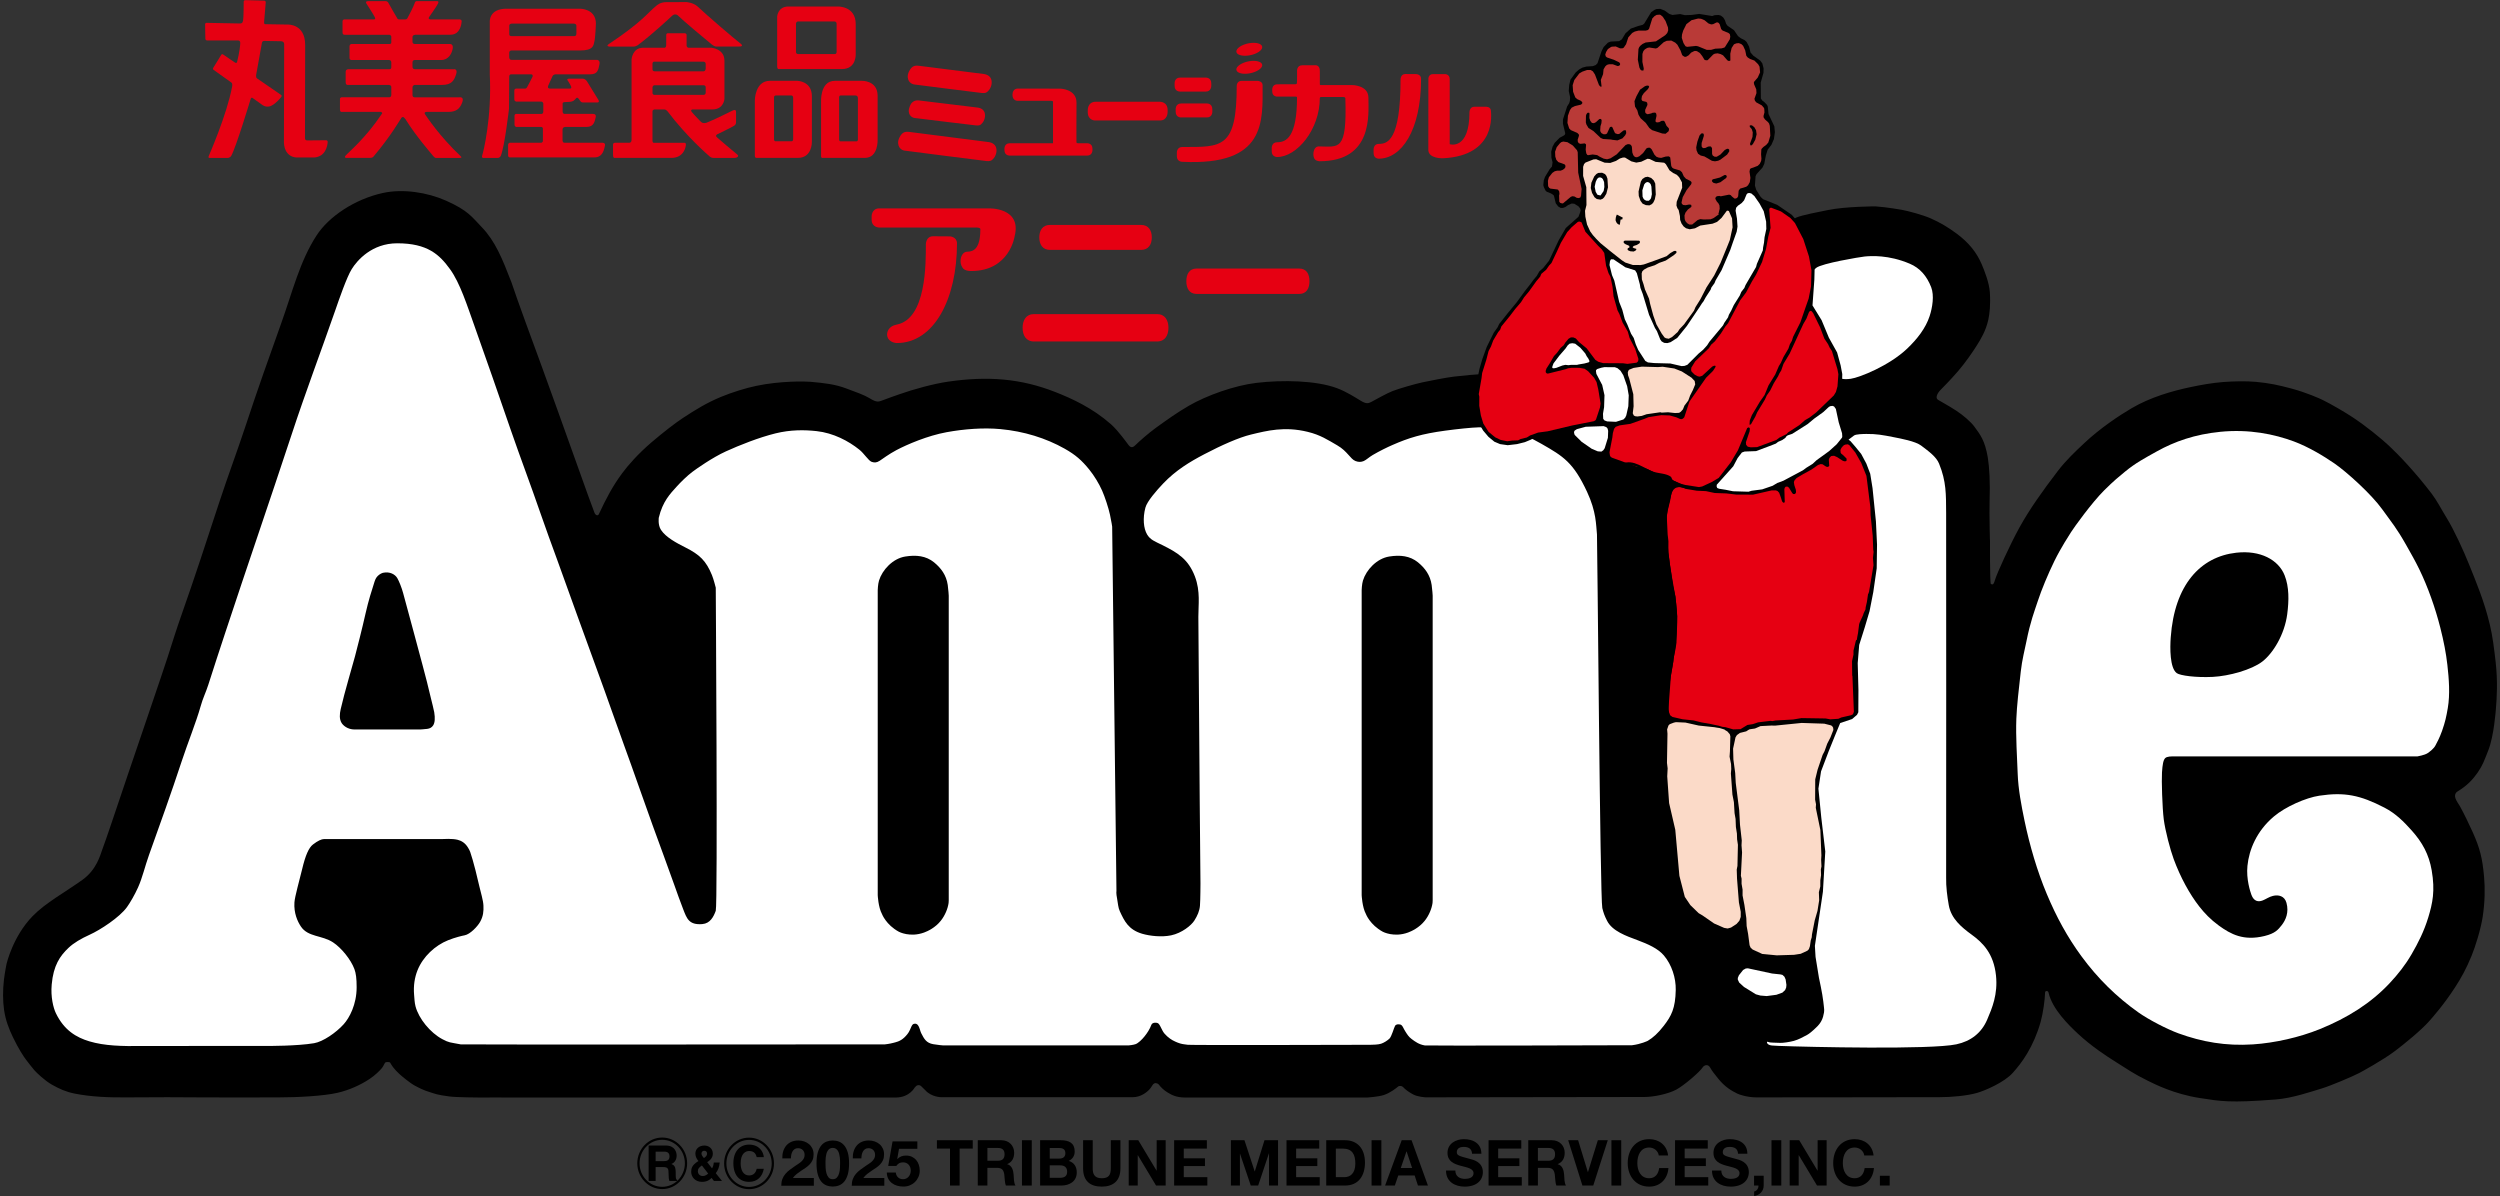 <?xml version="1.0" encoding="UTF-8"?>
<svg id="_レイヤー_1" data-name="レイヤー_1" xmlns="http://www.w3.org/2000/svg" xmlns:xlink="http://www.w3.org/1999/xlink" version="1.1" viewBox="0 0 372 178">
  <rect x="0" y="0" width="372" height="178" fill="#333333" stroke="none"/>
  <!-- Generator: Adobe Illustrator 29.2.1, SVG Export Plug-In . SVG Version: 2.1.0 Build 116)  -->
  <defs>
    <style>
      .st0 {
        fill: #fff;
      }

      .st1 {
        fill: #fbdac8;
      }

      .st2 {
        fill: #b93a37;
      }

      .st3 {
        fill: #e60012;
      }

      .st4 {
        fill: #e60012;
      }
    </style>
  </defs>
  <path class="st3" d="M48.422,20.87l-2.661.024c-.258.004-.41-.076-.38-.471l.028-13.752c-.006-3.179-2.649-3.014-2.588-3.016l-3.388-.055c-.186-.041-.133-.347-.133-.347l.239-2.852c.028-.288-.195-.302-.195-.302,0,0-2.411-.063-2.783-.075-.373-.014-.3.317-.3.317,0,0-.006,2.315-.089,2.714-.081.399-.211.433-.474.441l-4.947-.095c-.244-.005-.232.236-.232.236,0,0,.021,1.793.038,2.111.017.315.314.272.314.272l4.542-.003c.385.003.336.424.336.424-.037,1.067-.472,2.787-.472,2.787-.069.239-.299.086-.299.086,0,0-1.523-1.013-1.746-1.185-.223-.171-.314.036-.314.036,0,0-1.028,1.672-1.176,1.913-.15.24.075.343.075.343l2.607,1.86c.232.163.107.643.107.643-.769,4.142-3.461,10.272-3.461,10.272-.153.345.133.301.133.301h2.67c.354,0,.525-.293.525-.293.713-1.234,2.909-8.507,2.909-8.507.099-.276.295-.102.295-.102l1.483,1.056c.736.472,1.374.033,1.374.033.639-.308,1.365-1.218,1.365-1.218.191-.222.008-.334.008-.334l-3.602-2.477c-.186-.149-.11-.538-.11-.538l.813-4.527c.033-.184.05-.326.118-.395.121-.131.347-.102.347-.102l2.395.044c.509-.005.492.438.492.438l-.036,14.182c-.133,2.756,1.919,2.679,1.919,2.679h2.517c.364-.009.632-.114.632-.114,1.403-.445,1.439-2.194,1.439-2.194.013-.314-.332-.256-.332-.256"/>
  <path class="st3" d="M35.697,3.496h-.051.051Z"/>
  <path class="st3" d="M54.527.534s-.245-.347.219-.361c.464-.011,2.587,0,2.587,0,0,0,.324-.04.452.242.129.28,1.327,2.309,1.327,2.309,0,0,.047.159.243.159h.981s.164.01.27-.148c.116-.174,1.01-1.911,1.108-2.301.075-.302.326-.268.36-.268h2.924s.364-.039.193.334c-.2.436-1.352,2.05-1.352,2.05,0,0-.219.333.245.333h4.276s.36,0,.335.319c-.026.321-.192,1.964-1.662,1.964-1.47,0-5.152.006-5.152.006,0,0-.504-.026-.504.357v.708s-.017.311.388.311h5.087s.618-.1.516.634c-.103.735-.625,1.744-1.694,1.744-1.072,0-3.901.003-3.901.003,0,0-.395-.033-.395.353v.635s-.049.384.389.384c.443,0,5.769.002,5.769.002,0,0,.624-.103.322.785-.311.917-.657,1.548-2.086,1.548h-4.073s-.322.039-.322.401v1.072s-.033.373.322.373h6.636s.773-.146.452.733c-.323.88-.812,1.436-2.076,1.436h-3.232s-.515-.013-.18.441c.334.452,2.009,3.069,5.254,6.164,0,0,.33.261-.193.24h-3.517s-.149.018-.387-.282c-.274-.344-2.614-3.017-4.134-5.497l-.233-.253s-.141-.121-.296,0c-.154.12-.09.16-.181.253-.089.093-1.431,2.497-4.059,5.604,0,0-.12.174-.529.174h-3.503s-.413,0-.037-.413c.371-.412,2.925-2.537,5.282-6.071,0,0,.283-.214-.09-.36h-5.9s-.193,0-.193-.387v-1.535s-.014-.267.322-.254c.335.014,6.987,0,6.987,0,0,0,.333.047.333-.399v-1.148s-.011-.293-.437-.293h-6.045s-.309.049-.309-.4v-1.521s-.04-.414.424-.414h6.07s.296.044.296-.307v-.701s.014-.359-.346-.359h-5.532s-.34.04-.34-.352v-1.708s.014-.324.311-.324h5.645s.263.052.263-.272v-.845s-.077-.258-.311-.258h-6.598s-.347.043-.347-.319v-1.676s-.04-.295.36-.295h4.341s.271.028.09-.347c-.181-.373-1.236-2-1.236-2"/>
  <path class="st3" d="M89.55,21.238h-5.582c-.291,0-.264-.448-.264-.448v-1.505c0-.449.511-.4.511-.4h3.078c1.114,0,1.206-.881,1.344-1.426.141-.545-.418-.512-.418-.512h-4.205c-.328,0-.295-.399-.295-.399v-1.041c0-.191-.093-.338.774-.338.897,0,1.021-.336,1.237-.559.217-.225.402.123.573.367.195.282.298.253.479.273h2.072c.434,0,.186-.384.186-.384,0,0-1.423-2.323-1.686-2.741-.264-.415-.603-.415-.603-.415h-2.089c-.386.015-.215.241-.215.241,0,0,.323.447.51.863.185.416-.186.369-.186.369h-2.908c-.525,0-.277-.465-.277-.465,0,0,.444-.979.618-1.362.156-.342.589-.299.589-.299h5.041c1.1,0,1.193-.654,1.366-1.489.144-.703-.439-.662-.439-.662h-12.649c-.363,0-.339-.416-.339-.416v-.626c0-.367.326-.353.326-.353h10.25c1.996,0,1.955-.815,2.079-1.259.169-.608.242-2.73.242-2.73,0-2.242-2.351-2.226-2.351-2.226h-10.95c-2.625,0-2.49,1.926-2.49,1.926v7.819c.324,6.483-.968,11.613-1.118,12.06-.148.446.184.395.184.395h2.12c.364,0,.47-.356.47-.356.563-1.388,1.206-6.963,1.206-6.963,0,0,.032-4.367.032-4.767,0-.401.324-.353.324-.353h2.891c.402,0,.249.369.249.369,0,0-.652,1.306-.821,1.579-.131.216-.325.178-.325.178h-1.266c-.318,0-.295.319-.295.319v1.282c0,.289.295.337.295.337h3.726c.233,0,.294.272.294.272v1.17c0,.426-.294.384-.294.384h-3.726c-.248,0-.264.256-.264.256v1.347c0,.271.249.336.249.336h3.694c.31,0,.28.288.28.288v1.745c0,.337-.28.32-.28.32h-4.576c-.311,0-.323.292-.323.292,0,0,.002,1.215.002,1.583,0,.349.322.305.322.305h12.526c1.253,0,1.437-1.203,1.562-1.733.124-.512-.464-.447-.464-.447M76.231,3.508h9.115s.423,0,.423.334c0,.334-.002,1.104-.002,1.104,0,0,.038.427-.307.427h-9.353s-.328.009-.328-.25v-1.312s-.031-.303.45-.303"/>
  <path class="st3" d="M99.115.321l3.016-.013s1.046.061,1.707.691c1.275,1.216,5.327,4.695,6.395,5.518,0,0,.547.41-.281.41h-3.332s-.255.046-.693-.297c-.57-.446-4.463-3.716-5.133-4.395,0,0-.39-.263-.797.122-.404.387-2.91,2.717-4.956,4.259,0,0-.339.314-.777.314h-3.587s-.589-.036-.072-.382c5.024-3.35,5.722-4.608,7.042-5.68.132-.106.614-.548,1.466-.548"/>
  <path class="st3" d="M109.725,23.008c-.304-.229-2.773-2.326-3.06-2.588-.289-.263.067-.438.067-.438,0,0,2.123-1.02,2.521-1.278.316-.207.271-.542.271-.542v-1.525c0-.439-.458-.209-.458-.209,0,0-3.146,1.555-3.907,1.822-.6.209-.879-.142-.879-.142,0,0-.981-.999-1.32-1.42-.339-.42.153-.403.153-.403h2.877c1.725,0,1.809-1.577,1.809-1.577v-5.676c0-1.787-1.945-1.926-1.945-1.926h-3.367c-.303,0-.321-.317-.321-.317v-1.539c0-.317-.272-.3-.272-.3h-2.535c-.249,0-.222.28-.222.28,0,0-.007.924-.007,1.45,0,.488-.298.426-.298.426h-3.147c-1.591,0-1.707,1.732-1.707,1.732v11.948c0,.473-.322.456-.322.456h-2.149c-.254,0-.287.229-.287.229v1.552c0,.525.202.471.202.471h8.476c1.895,0,2.165-1.672,2.165-1.987s-.288-.263-.288-.263h-4.499c-.186,0-.186-.297-.186-.297v-4.38c0-.23.27-.282.27-.282h1.522c.185,0,.423.245.423.245,2.96,3.908,6.051,6.532,6.306,6.761.253.229.586.202.586.202h3.121c.356,0,.698-.266.406-.486M97.361,9.173h7.274s.372,0,.372.333v.719s-.018.384-.322.384h-7.29s-.304,0-.304-.28c0-.279-.002-.894-.002-.894,0,0,.018-.263.272-.263M97.377,14.119s-.286,0-.286-.315v-.794s.016-.324.312-.324h7.267s.339-.041.339.342v.722s.04.369-.359.369h-7.273Z"/>
  <path class="st3" d="M127.331,7.97V3.589c0-2.776-2.764-2.62-2.764-2.62h-7.258c-1.565,0-1.666,1.48-1.666,1.48v7.449c0,.434.266.38.266.38h9.358c2.229,0,2.064-2.309,2.064-2.309M124.204,8.046h-5.427s-.333.012-.333-.306V3.512s.014-.319.322-.319h5.354s.369-.042.369.37v4.1s.042.383-.285.383"/>
  <path class="st3" d="M130.589,20.7v-6.455c0-2.3-2.348-2.218-2.348-2.218h-4.024c-2.238,0-2.041,3.174-2.041,3.174v8.048c0,.318.294.246.294.246h6.205c2.083,0,1.914-2.795,1.914-2.795M127.444,21.028h-2.402s-.181,0-.181-.291v-6.222s-.026-.305.223-.305h2.222s.349-.014.349.391v6.107s.04.32-.211.32"/>
  <path class="st3" d="M118.645,12.026h-4.098c-2.194,0-2.227,2.875-2.227,2.875v8.31c0,.269.212.282.212.282h6.197c2.098,0,2.077-2.301,2.077-2.301v-6.886c0-2.245-2.16-2.28-2.16-2.28M117.784,21.024h-2.359s-.249.026-.249-.293v-6.214s-.037-.31.287-.31h2.26s.299-.04.299.374v6.045s.037.398-.237.398"/>
  <path d="M220.723,55.681c-.872-.015-3.118.214-4.32.352-1.202.138-3.682.637-4.728.856-1.044.219-3.559.945-4.453,1.297-.892.35-2.405,1.214-3.148,1.606-.471.252-.771.336-1.591-.159-.821-.495-2.117-1.337-3.496-1.857-3.115-1.178-8.188-1.263-12.028-.804-3.285.389-7.41,1.875-10.025,3.384-1.856,1.072-3.312,2.137-4.899,3.273-1.066.758-2.584,2.11-3.016,2.54-.307.305-.652.61-1.067.084-.29-.367-1.55-2.162-2.649-3.132-2.736-2.418-5.813-3.824-8.273-4.787-5.108-2.002-9.986-2.405-15.929-1.548-2.194.314-5.215,1.149-7.28,1.882-.996.351-1.205.416-2.273.816-.81.3-1.004.482-2.17-.236-.806-.495-1.922-.869-3.448-1.445-1.667-.628-3.201-.8-5.353-.994-.748-.069-4.409-.154-8.044.607-1.557.322-3.637.968-5.295,1.658-2.061.861-3.729,1.873-5.719,3.187-.963.635-2.76,2.006-4.548,3.533-2.028,1.735-3.544,3.468-4.421,4.663-1.375,1.867-2.353,3.706-3.43,6.03-.128.275-.433.265-.643-.14-.223-.432-5.245-14.657-7.862-21.809-1.472-4.016-3.596-9.773-4.514-12.533-1.354-3.497-2.395-6.109-4.422-8.211-1.455-1.505-2.015-2.47-5.303-3.932-2.784-1.241-6.44-1.809-9.433-1.141-4.217.934-8.033,3.535-9.833,6.306-2.494,3.837-3.56,8.306-5.254,13.045-1.767,4.942-3.551,9.945-5.27,15.173-1.246,3.778-2.74,7.766-3.997,11.608-1.841,5.615-3.601,11.034-5.58,16.639-.683,1.931-1.386,4.152-2.024,6.165-.586,1.855-5.346,15.784-5.874,17.353-2.199,6.501-3.146,9.391-3.9,11.429-.289.789-.838,2.977-2.935,4.474-2.585,1.855-5.48,3.409-7.42,5.404-2.941,3.023-3.861,7.068-3.861,7.029-.002-.035-.285,1.393-.406,2.419-.187,1.618-.173,3.191.016,4.513.228,1.551.72,2.815,1.316,4.052.831,1.737,1.604,2.903,1.959,3.365.355.46.891,1.159,1.218,1.538.327.377,1.539,1.549,2.63,2.168,1.133.631,2.042,1.059,3.424,1.335,2.421.475,5.057.588,7.916.557,3.934-.042,7.919-.026,10.962,0,3.56.032,7.282.002,11.437,0,2.857,0,6.678-.21,8.718-.674,1.799-.411,3.461-1.182,4.768-2.04.906-.6,1.563-1.28,1.875-1.65.274-.344.384-.747.524-.843.064-.063.62-.088.693.028.089.141.263.452.428.668.298.386.577.673.935,1.011.281.27,1.637,1.405,2.368,1.779.495.252,1.17.651,2.374,1.003.641.184.793.327,2.749.583,1.039.137,4.448.155,4.448.155,0,0,4.77-.016,4.758,0h57.251c1.995-.042,2.736-1.471,2.745-1.477.158-.127.165-.246.373-.323.155-.058.375-.082.567.085.014.015.636.62.64.625.921,1.048,2.396,1.044,2.396,1.044h28.401c1.327.018,2.208-.809,2.51-1.102.155-.157.34-.422.47-.643.193-.328.432-.436.776-.287.19.079.296.296.442.447.446.474.798.764,1.608,1.185.011.004.757.439,1.976.444,2.614.01,27.236,0,27.236,0,0,0,1.587-.105,2.394-.363.998-.324,1.852-1.022,2.134-1.256.2-.167.596-.108.735.049.37.408.883.767,1.513,1.111.673.369,1.865.433,1.869.433.016,0,32.245-.049,32.502-.05,1.378.007,3.536-.436,4.77-1.087,1.124-.594,3.513-2.632,3.954-3.333.199-.31.785-.548,1.109.052.272.501.647.951,1.156,1.589,1.049,1.317,2.022,1.848,2.899,2.285.282.137,1.406.534,2.793.553,1.295.018,26.556-.04,27.317-.033,1.674.006,4.085-.202,5.586-.646,1.085-.317,4.023-1.537,5.312-3.015.6-.677,1.355-1.578,2.103-2.839.795-1.331,1.507-2.918,2.01-4.72.36-1.281.636-3.319.658-4.362.003-.263.442-.317.518.034.552,2.46,3.046,4.864,4.31,6.053,2.017,1.892,4.179,3.305,5.77,4.305,1.587.996,2.586,1.718,4.721,2.763.926.453,3.836,1.962,7.724,2.558,3.126.48,4.371.75,11.296.211,2.465-.189,5.349-1.198,6.834-1.639,1.275-.38,4.557-1.765,5.565-2.295.362-.19,3.512-1.903,5.359-3.3,1.184-.896,3.829-3.019,5.079-4.441.457-.521,2.11-2.364,3.823-5.001.96-1.478,1.672-2.781,2.456-4.687.556-1.339,1.37-3.933,1.66-5.809.329-2.139.362-4.247.208-5.952-.25-2.815-.634-4.275-1.685-6.634-.556-1.252-1.331-2.825-1.907-3.871-.217-.379-.536-.775-.676-1.203-.105-.336-.088-.758.337-1.014,1.394-.838,2.259-1.764,2.991-2.82.744-1.074.964-1.763,1.563-3.271.861-2.172,1.125-6.081,1.127-6.091.162-1.795.283-4.29-.021-6.981-.227-2.01-.448-3.891-.884-5.697-.855-3.535-1.999-6.205-3.103-8.964-.818-2.03-2.231-5.123-3.339-6.911-.816-1.324-1.377-2.469-2.18-3.532-2.382-3.141-4.96-5.846-6.396-7.18-1.195-1.105-3.326-2.854-5.367-4.205-1.162-.769-3.128-1.922-4.451-2.575-.417-.208-2.406-1.113-4.778-1.741-1.825-.487-3.163-.776-5.144-.964-1.437-.133-3.276-.101-4.921.024-1.555.119-3.3.423-4.909.767-2.658.562-5.939,1.501-8.714,3.137-1.912,1.123-4.681,2.976-7.014,5.167-1.386,1.303-2.745,2.58-3.945,4.15-2.239,2.924-4.241,5.729-5.762,8.499-1.351,2.454-3.325,6.772-3.595,7.721-.27.953-.443.614-.613.614-.167.002-.135-6.812-.135-6.798.012,1.743-.119-3.884-.058-5.527.099-2.752-.034-5.073-.264-6.478-.43-2.59-1.16-3.458-1.995-4.606-.549-.757-1.73-1.744-2.686-2.372-1.265-.825-2.139-1.262-2.731-1.631-.446-.278-.107-.989.406-1.5.234-.233,1.394-1.396,2.583-2.77,1.068-1.233,2.234-2.936,2.797-3.836.568-.907,1.335-2.153,1.696-3.797.196-.909.351-2.231.23-4.104-.089-1.404-.819-3.247-1.224-4.191-.749-1.73-1.898-3.174-3.689-4.511-1.298-.967-2.524-1.69-3.928-2.305-1.143-.499-3.356-1.094-4.232-1.249,0,0-2.282-.411-3.952-.518,0,0-4.45.004-7.068.547-1.403.29-3.729.712-4.709,1.117-.98.405-25.225,15.563-33.517,18.937-11.467,4.666-12.097,4.387-13.049,4.369"/>
  <path class="st0" d="M59.118,36.202c-3.797,0-5.975,2.547-6.774,3.829-.749,1.192-1.915,4.586-2.44,6.103-2.159,6.209-4.391,12.081-6.518,18.548-3.226,9.783-6.603,19.571-9.869,29.471-.854,2.579-1.699,5.168-2.529,7.765-.348,1.092-.809,1.982-1.144,3.207-.609,2.192-1.965,5.587-2.783,8.079-1.607,4.881-3.231,9.38-4.894,14.031-.596,1.663-.96,3.334-1.633,4.83-.497,1.106-1.18,2.267-1.636,2.904-1.087,1.524-3.994,3.417-5.553,4.117-1.27.574-2.365,1.209-3.156,1.961-1.263,1.199-2.245,2.612-2.495,5.45-.168,1.869.249,3.498.621,4.266,1.232,2.564,3.065,3.61,4.967,4.184,2.28.684,4.845.738,7.898.702-.016-.014,18.688-.014,18.688-.014,0,0,4.317.023,6.873-.407,1.318-.226,3.255-1.548,4.404-2.824.837-.933,1.929-2.92,1.924-5.514.004-1.3-.109-2.085-.329-2.685-.544-1.457-1.958-3.174-3.173-3.975-1.65-1.095-3.739-.767-4.801-2.38-.506-.761-1.055-1.988-.954-3.571.058-.887.744-3.262,1.15-4.955.483-2.045.988-3.191,1.609-3.664.724-.558,1.269-.806,1.666-.81.395-.002,17.653,0,17.653,0,0,0,1.439-.097,2.224.115.533.137,1.111.451,1.548,1.195.295.512.307.545.677,1.804.2.683.573,2.088.999,3.965.187.83.574,2.052.6,2.848.031.802-.014,1.542-.504,2.411-.374.663-1.472,1.831-2.287,1.983-.36.065-1.437.318-2.47.735-1.914.765-3.73,2.421-4.548,4.466-.428,1.067-.623,2.29-.51,3.649.044.511.065,1.173.212,1.727.482,1.819,2.185,3.923,4.002,4.885,1.016.536,1.048.448,2.728.77.254.051,63.106,0,63.106,0,0,0,.723-.077,1.252-.225.347-.097,1.002-.191,1.637-.792.309-.294.648-.673.84-1.132.204-.487.319-.766.495-.866.065-.036.429-.179.679.135.303.389.335.88.506,1.21.437.855.752,1.461,1.795,1.643.724.127,1.439.177,1.439.177h27.654s.627-.051,1.006-.183c.377-.13.95-.664,1.343-1.163.395-.493.768-1.056,1.015-1.719.162-.406.853-.358,1.043-.187.157.143.282.385.628,1.086.275.552,1.034,1.16,1.472,1.397.117.065.644.342,1.132.483.473.138.702.123,1.157.198.456.076,26.836.003,27.169,0,.331-.004,1.159-.018,1.577-.159.419-.138.917-.451,1.243-.756.333-.317.672-1.631.842-1.914.169-.283.734-.267.941-.103.21.164.284.472.573.928.286.457.508.819.935,1.136.558.419,1.108.819,1.973.965.345.061,30.774-.023,30.839-.031,1.342-.167,2.317-.645,2.34-.658.778-.464,1.511-1.112,2.378-2.233,1.122-1.451,1.734-2.591,1.782-5.338.036-1.795-.599-3.757-1.766-5.132-.888-1.039-2.343-1.683-3.967-2.29-1.615-.6-3.712-1.328-4.486-2.868-.398-.789-.512-1.124-.709-1.896-.325-1.251-.736-55.03-.793-55.582-.148-1.454-.083-3.363-1.484-6.367-2.033-4.354-3.516-5.261-6.743-7.105-1.481-.85-3.383-1.804-5.485-2.209-1.478-.288-2.762-.291-3.9-.264-1.073.028-3.144.245-4.959.491-3.496.468-5.455,1.081-7.843,2.127-.805.348-1.91.89-2.954,1.499-.515.301-.973.74-1.327.892-.399.165-.766.184-1.232.006-.785-.3-1.173-1.444-2.718-2.336-1.41-.813-2.506-1.551-4.397-2.009-3.436-.839-6.026-.183-8.466.409-1.76.423-4.374,1.585-6.913,2.917-2.192,1.147-4.241,2.387-6.123,4.357-.988,1.035-2.408,2.664-2.653,3.603-.408,1.556-.277,3.083.256,3.981.477.8,1.111,1.011,2.238,1.569,2.3,1.137,3.89,2.101,4.876,4.679.849,2.23.501,4.29.514,6.013.125,20.707.314,39.669.314,39.669,0,0-.005,2.414-.076,3.315-.059.77-.377,1.485-.832,2.204-.454.719-1.842,1.86-3.463,2.204-1.39.29-3.129.105-4.303-.237-2.047-.606-2.65-1.893-3.327-3.351-.256-.544-.268-1.157-.396-1.818-.183-.938-.104-1.162-.104-1.162l-.638-54.243s-.093-.696-.324-1.772c-.224-1.045-.763-2.663-1.173-3.597-.463-1.043-1.195-2.246-1.913-3.128-1.117-1.375-2.038-2.191-3.668-3.111-2.783-1.568-6.044-2.584-9.549-2.91-2.521-.233-5.374-.02-8.015.462-2.828.516-5.876,1.826-7.453,2.659-1.104.583-2.118,1.341-2.493,1.588-.482.317-.809.296-1.202.162-.479-.172-1.112-1.239-1.832-1.813-1.605-1.289-3.864-2.487-6.366-2.759-1.828-.2-3.867-.211-6.088.331-2.481.61-5.388,1.768-7.405,2.686-2.017.917-4.435,2.629-4.994,3.054-.79.599-1.696,1.487-2.362,2.223-.942,1.045-2.047,2.175-2.624,4.579,0,0-.164,1.084.327,1.829.734,1.116,2.339,1.959,3.636,2.612,2.14,1.077,3.072,1.99,3.943,4.108.256.615.569,1.877.569,1.877,0,0,.302,47.248,0,48.075-.329.902-.835,1.88-1.99,1.979-2.018.168-2.322-.853-2.851-2.195-.411-1.045-1.014-2.741-1.308-3.575-1.13-3.18-2.088-5.728-3.241-8.916-1.428-3.94-2.815-7.995-4.259-11.943-1.269-3.465-2.541-7.191-3.818-10.647-2.071-5.621-4.086-11.304-6.107-16.87-.804-2.202-1.785-4.878-2.512-6.991-1.396-4.06-2.977-8.223-4.394-12.325-1.891-5.464-3.568-10.344-5.456-15.628-1.044-2.916-2.11-6.291-3.589-8.338-1.583-2.19-3.358-3.872-7.862-3.872"/>
  <path class="st0" d="M275.391,56.363c1.315-.184,5.737-1.953,8.402-4.495,1.492-1.424,2.748-3.027,3.339-4.841.413-1.261.701-3.052.232-4.278-.655-1.692-1.684-2.87-3.191-3.509-3.153-1.342-5.792-1.167-6.744-1.067-.748.079-6.334,1.017-7.169,1.679-1.006.796-1.405,2.522-1.405,2.522l1.78,7.672,1.671,4.004,1.4,2.177s.442.313,1.684.136"/>
  <path class="st0" d="M264.555,155.626c4.65.176,22.761.581,26.556-.232,2.158-.462,3.732-1.693,4.576-3.659.738-1.715,1.613-3.79,1.316-6.589-.349-3.274-1.964-4.869-3.617-6.068-1.495-1.086-3.061-2.377-3.409-4.394-.225-1.276-.42-2.738-.391-4.107.029-1.365,0-54.235,0-54.235-.02-2.778.036-4.693-1.054-7.357-.403-.99-1.471-1.786-2.673-2.687-.855-.644-3.07-1.047-3.997-1.23-1.79-.354-2.62-.505-4.136-.495-.454.004-1.585.017-1.861.243-.273.226-3.549,2.375-4.212,5.471-.661,3.1-.002,6.011-1.236,12.379-1.234,6.371-2.304,18.044-3.043,22.067-.74,4.022-1.7,19.092-1.7,19.092l.676,16.912-2.855,12.479s-.54,1.671-.564,1.812c-.018.129-.003.242.224.397.228.16.685.174,1.401.2"/>
  <path d="M56.984,85.233c1.034-.224,1.805.241,2.13.786.262.444.666,1.453.875,2.242.53,1.97,1.112,4.062,1.613,5.96.772,2.946,1.785,6.482,2.523,9.694.149.644.415,1.605.49,2.072.142.892.1,1.55-.166,1.96-.191.294-.48.46-.867.509-.441.058-1.114.093-1.114.093,0,0-8.809.002-9.706,0-1.075-.006-1.728-.628-1.941-.989-.337-.569-.301-1.271-.12-2.067.552-2.447,1.81-6.628,2.12-7.822.314-1.194,1.044-4.028,1.599-6.493.395-1.763.887-3.306,1.315-4.64.18-.575.402-.789.689-1.02.111-.092.417-.26.56-.288"/>
  <path d="M134.71,82.81c1.609-.26,3.081-.11,4.283.872,1.022.838,1.817,1.882,2.03,3.362.101.696.15,1.594.15,1.594v45.324s-.011.339-.021.4c-.118.832-.518,1.842-1.167,2.654-.827,1.037-1.934,1.542-2.475,1.743-2.101.77-3.74-.106-3.755-.113-1.914-1.033-2.517-2.64-2.519-2.644-.557-1.033-.63-2.809-.63-2.809v-45.372s.025-.891.19-1.429c.48-1.581,2.043-3.284,3.913-3.583"/>
  <path d="M206.717,82.81c1.611-.26,3.082-.11,4.285.872,1.021.838,1.816,1.882,2.029,3.362.101.696.151,1.594.151,1.594v45.324s-.012.339-.02.4c-.119.832-.518,1.842-1.168,2.654-.83,1.037-1.934,1.542-2.475,1.743-2.102.77-3.741-.106-3.754-.113-1.914-1.033-2.519-2.64-2.52-2.644-.557-1.033-.63-2.809-.63-2.809v-45.372s.025-.891.19-1.429c.48-1.581,2.043-3.284,3.912-3.583"/>
  <path class="st0" d="M330.341,64.259c-3.735.37-6.76,1.434-9.393,2.902-1.835,1.025-3.174,1.727-4.747,3.022-.852.698-1.642,1.335-3.072,2.753-1.885,1.874-4.495,5.517-4.959,6.249-.236.378-1.466,2.243-2.473,4.288-.973,1.991-1.932,4.313-2.476,5.974-.545,1.66-1.091,3.01-1.69,5.992-.266,1.332-.643,2.721-.838,4.468-.295,2.598-.589,5.171-.66,7.031-.103,2.738.112,5.722.198,8.173.085,2.354.545,4.724,1.009,6.97.774,3.736,1.912,7.591,3.316,10.932,1.443,3.445,3.075,6.429,5.143,9.252,2.446,3.341,5.269,6.095,8.474,8.369,1.544,1.094,4.241,2.49,5.986,3.13,3.494,1.27,7.042,1.909,11.078,1.642,3.251-.215,6.89-1.037,9.934-2.265,4.134-1.675,7.636-3.868,10.454-6.891,1.198-1.285,2.26-2.615,3.208-4.24.997-1.712,1.872-3.446,2.501-5.52.625-2.076,1.035-3.899.502-6.986-.41-2.372-1.393-4.154-2.953-5.901-1.184-1.325-2.377-2.542-4.077-3.424-3.625-1.876-5.951-2.335-9.678-1.781-2.039.305-5.071,1.652-6.77,3.091-2.578,2.168-3.702,4.964-3.939,7.35-.198,1.982.422,3.853.596,4.322.364.964,1.009,1.087,1.683.822.47-.186.969-.548,1.518-.674.825-.199,1.723-.001,2.011,1.035.389,1.418-.103,2.547-.712,3.324-.533.669-.961,1.219-2.541,1.608-3.137.769-5.024-.255-6.817-1.555-1.23-.898-2.12-1.834-2.902-2.833-1.433-1.828-2.813-4.348-3.812-7.063-.51-1.381-1.262-4.226-1.478-5.923-.216-1.696-.337-5.763-.261-6.955.076-1.193.193-1.841.469-2.128.278-.288.955-.262,1.339-.266.51-.004,36.203,0,36.203,0,0,0,1.076-.187,1.51-.48.357-.242.94-.689,1.172-1.155.233-.466.572-1.015.984-2.171.463-1.32.632-2.105.851-3.389.35-2.037.172-4.358-.062-6.414-.2-1.754-.519-3.438-1.063-5.584-.736-2.896-1.837-6.023-3.119-8.655-.628-1.295-1.273-2.395-1.936-3.584-1.434-2.543-2.119-3.31-3.579-5.34-1.592-2.215-5.227-5.52-7.104-6.816-1.624-1.118-3.885-2.479-6.043-3.28-2.919-1.08-6.635-1.862-10.985-1.428"/>
  <path d="M332.769,82.242c3.565-.4,6.27,1.05,7.185,3.375.68,1.728.651,3.738.385,5.774-.399,3.041-2.117,5.826-3.712,7.054-1.591,1.222-4.947,2.155-7.372,2.277-2.516.122-4.845-.196-5.348-.556-1.049-.755-1.018-3.774-.901-5.328.56-7.822,4.406-11.997,9.762-12.596"/>
  <polygon points="236.227 53.734 236.14 53.878 236.07 53.951 235.021 54.321 234.882 54.43 234.626 54.497 234.129 54.497 233.686 54.497 233.293 54.547 232.806 54.492 232.335 54.598 231.813 54.594 231.568 54.503 231.429 54.396 231.345 54.213 231.379 53.888 231.854 53.061 232.837 51.929 233.169 51.442 233.468 51.174 233.886 51.105 234.339 51.176 235.154 51.813 235.92 52.704 236.143 53.139 236.246 53.481 236.227 53.734"/>
  <polygon points="236.227 53.734 236.14 53.878 236.07 53.951 235.021 54.321 234.882 54.43 234.626 54.497 234.129 54.497 233.686 54.497 233.293 54.547 232.806 54.492 232.335 54.598 231.813 54.594 231.568 54.503 231.429 54.396 231.345 54.213 231.379 53.888 231.854 53.061 232.837 51.929 233.169 51.442 233.468 51.174 233.886 51.105 234.339 51.176 235.154 51.813 235.92 52.704 236.143 53.139 236.246 53.481 236.227 53.734"/>
  <path d="M279.14,77.617l-.507-4.984-.344-2.137-.573-1.508-.77-1.441-.868-1.067-.72-.831-.541-.423-.211-.933-.197-.914-.164-.984-.211-1.17-.279-.896-.377-.694.377-1.121.196-.847.164-1.272.017-.728-.246-1.304-.523-1.916-1.227-2.203-1.079-2.595-1.357-2.202.276-3.831.034-1.373-.116-.983-.245-.916-.164-.695-.279-.829-.311-.882-.23-.695-.391-.797-.459-.899-.376-.661-.492-.543-.343-.389-2.152-1.472-2.105-.841-.348-.327-.675-1.068-.19-.634.097-1.407.158-.309.874-.969.264-.557.236-1.245.265-.847.562-.736.37-.847.145-1.028-.083-.871-.863-1.826-.115-1.121-.105-.237-.399-.415-.311-.238-.21-.307-.022-2.366.41-1.441.018-.669-.187-.741-.312-.416-1.025-.729-.417-.473-.222-.886-.362-.686-.296-.273-.59-.292-.399-.311-.589-.871-.972-.672-.208-.291-.173-.523-.258-.42-.347-.27-.348-.095-.593.035-.349.124-1.934-.317-1.152.156-.994.031-.682-.165-1.166.136-.469-.165-.678-.49-.663-.256-.573.032-.246.107-.526.357-1.053,1.727-.229.161-.662.176-1.084.377-.79.697-.541.902-.405.269-1.254.065-.42.159-.632.649-.317.63-.601,1.787-.264.268-.418.159-.978.068-.595.16-.471.268-.508.431-.791,1.095-.179.758-.072.922.203.922-.036.557-.107.344-.299.469-.62,1.929-.004.65.342,1.428-.071.216-.14.108-.627.339-.738.754-.315.577-.197.741.032.903.169.668-.089.63-.351.415-.686,1.133-.178.504-.072.723.086.308.259.523.191.164.607.238.383.257.069.143.256,1.067.364.47.366.22.329.002.386-.143.369-.268.557-.249.401.038.61.381.258.327.068.255-.07.288-.261.685-1.879,1.665-1.079,1.869-1.412,2.987-.871,1.092-.577.508-.393.688-.456.54-.545.738-.754.958-1.202,1.653-1.351,1.639-1.279,1.617-.229.486-.578.808-1.044,2.123-.645,1.773-.427,1.461-.484,2.326-.165,1.606.165.4-.077.796v.516l.221.917v.401l.393,1.423.486.82.791.934.882.725.848.358,1.14.162,1.378-.162,1.164-.29.828-.343.755-.376.888-.23,1.327-.23,1.554-.288.608-.057.665.232.442.17.388.518.553.4.166.343.498.289.498.285.388.4.663.345.888.401,1.216.69.499.229,1.106.286,1.108.23.941.114,1.883.231,1.108.344.719.456,1.384.462.99,1.263,1.384.687.72.518,1.424-.146.355,33.564-4.485-.628-.747,1.927.129,3.005v6.717l.651,4.674.255,1.83.628,2.857.407,3.58.388,2.615.666.944.056.458.111.405.276.399.39.401.44.228.224.459.552.23.83.459.777.57.442.289.663.344.666.286.772.114.72-.056,1.275-.86.277-.457.109.858.056.633.11.973.166.861.168.687.055.571-.276.39-.289.41-.47.373-.72.335-1.137.986-.222.747-.081,1.291.179,1.905.936,2.425,1.478,1.716.973.784.902.635,1.009.858s.596.184,1.081.263c-.044.076,1.294.095,1.693.11.399.015,1.358-.123,2.009-.3.654-.18,1.363-.556,1.969-.891.607-.336,1.476-1.231,1.476-1.231,0,0,.632-.553.889-1.46.281-.994.147-1.177.036-2.275-.113-1.1-.649-3.548-.649-3.548l-.504-3.095-.097-1.635,1.194-8.051.353-5.989-.598-5.078-.424-4.271.391-2.577,1.146-3.018.917-2.271.786-1.9,1.767-.593.736-.626.195-.39.017-3.289-.107-4.03.22-2.691.821-2.602.72-2.423.556-2.847.508-3.525.049-3.543-.164-3.423Z"/>
  <path class="st1" d="M271.884,110.683l-.391,1.092-.286.548-.747,2.2-.353,1.444-.016,3.031.133.687-.036.508.682,3.307.155,3.775-.038.666.047.978-.09.451.03.848-.109.76-.004.919-.212.865.044,1.194-.252,1.587-.407,1.405-.412,2.095-.036.432-.143.451-.125.866-.16.45-.209.217-.996.463-.997.155-2.582.078-2.159-.21-1.426-.658-.296-.273-.155-.363-.22-1.678-.218-1.178-.048-1.192-.285-1.95-.273-1.411.003-.867-.151-.869.004-.757-.105-.434.174-3.466-.08-1.068.037-.72-.265-2.348-.114-2.149-.518-4.065-.079-1.466-.269-2.006-.047-1.625.359-1.678.212-.344.453-.322.926-.23.332-.214.175-.091.804-.12.82-.357,1.587-.082.627.005,3.908-.394,3.367.109,1.027.259.191.164.102.178.033.328-.436,1.116-.489.952ZM256.607,108.558l.109.094.313.182.363.417.086.307-.065,2.279-.054.754.222,1.104.03.742-.056.648.228,3.144.222,1.137.097,1.629.151.869.047,1.191.153.976.028.866.121.812-.069,3.141-.107.541.044,1.356.279,3.524.273,1.409-.004.758-.195.56-.421.484-.823.537-.506.142-.524-.093-1.495-.657-1.704-1.183-.589-.346-1.232-1.198-.83-1.232-.805-3.129-.611-6.847-.919-3.98-.28-3.974.061-1.191-.099-.813.075-4.337-.053-.647.198-.579.193-.198.61-.231.314-.069,1.413.062,1.983.446,2.332.244.385.069.387.057.389.115.335.108Z"/>
  <polygon class="st4" points="256.281 108.152 255.729 107.98 255.2 107.874 254.577 107.737 253.183 107.494 252 107.2 250.378 107.029 248.846 106.678 248.585 106.549 248.428 106.348 248.293 105.663 248.351 104.309 248.633 100.518 248.993 98.445 249.029 97.974 249.331 96.514 249.46 95.628 249.565 91.692 249.318 88.764 248.943 87.155 248.456 83.776 248.254 82.205 248.262 80.525 248.146 79.532 248.019 76.842 248.164 75.938 248.52 74.477 248.751 73.16 248.963 72.765 249.368 72.496 249.977 72.463 250.743 72.667 250.917 72.758 252.486 73.018 253.845 73.08 255.15 73.358 256.88 73.421 258.341 73.592 260.851 73.605 263.626 72.971 264.255 72.973 264.499 73.066 264.739 73.321 265.001 74.043 265.17 74.586 265.275 74.733 265.311 74.749 265.326 74.784 265.396 74.803 265.52 74.784 265.57 74.66 265.512 72.763 265.601 72.528 265.687 72.456 265.705 72.421 265.899 72.405 266.02 72.425 266.21 72.587 266.695 73.383 266.782 73.457 266.798 73.493 266.903 73.513 266.99 73.513 267.113 73.494 267.252 73.26 267.222 72.883 266.997 72.193 266.929 71.744 267.016 71.491 267.334 71.129 268.328 70.539 269.536 69.879 270.519 69.198 270.918 69.053 271.215 69.093 271.613 69.367 271.788 69.456 271.963 69.475 272.05 69.458 272.084 69.421 272.19 69.315 272.126 68.412 272.213 68.16 272.37 67.96 272.512 67.855 272.913 67.818 273.367 68.021 274.181 68.548 274.425 68.639 274.582 68.64 274.704 68.607 274.758 68.553 274.777 68.354 274.76 68.227 274.29 67.757 273.995 67.517 273.891 67.374 273.857 66.959 274 66.651 274.209 66.4 274.524 66.187 274.961 66.15 275.188 66.244 276.072 67.333 276.954 68.891 277.726 70.808 278.313 75.489 278.341 76.627 278.658 79.715 278.735 81.775 278.789 82.12 278.694 83.021 278.777 84.106 278.112 88.072 278.004 88.361 277.968 88.396 277.791 89.589 277.609 90.383 277.587 90.676 277.327 91.21 277.198 91.592 276.701 92.682 276.637 92.903 276.472 94.21 276.373 94.719 276.294 95.215 276.208 95.232 276.138 95.395 275.801 96.821 275.797 97.414 275.583 98.389 275.607 100.518 275.641 100.593 275.859 105.921 275.718 106.281 275.453 106.422 273.989 106.759 273.552 106.955 272.346 107.038 271.652 106.909 268.06 106.852 266.803 107.064 264.187 107.21 263.735 107.3 263.455 107.261 261.604 107.486 260.802 107.753 260.015 107.874 258.985 108.5 257.902 108.533 256.749 108.204 256.281 108.152"/>
  <polygon class="st0" points="262.881 148.214 261.942 148.137 261.279 147.954 259.506 146.86 258.792 146.207 258.586 145.773 258.587 145.519 258.748 145.123 259.378 144.331 259.764 144.115 260.076 144.083 263.682 144.859 264.936 144.993 265.234 145.066 265.528 145.34 265.702 145.74 265.82 146.552 265.782 146.951 265.624 147.327 265.219 147.704 264.329 148.024 262.881 148.214"/>
  <polygon class="st0" points="260.174 73.168 257.874 73.101 256.775 72.878 255.817 72.728 255.541 72.622 255.504 72.566 255.436 72.384 255.454 72.13 257.913 69.381 258.56 68.157 259.193 67.331 259.595 67.188 261.302 67.125 263.294 66.378 264.255 66.004 264.571 65.752 265.217 65.467 265.672 65.144 265.794 64.947 266.004 64.785 266.687 64.553 268.977 63.103 269.924 62.313 271.29 61.33 272.147 60.537 272.374 60.43 272.689 60.396 272.917 60.489 273.175 60.851 273.601 62.841 274.098 64.467 274.131 64.955 274.094 65.117 273.304 66.105 272.166 67.13 270.312 68.472 269.733 69.012 268.754 69.622 268.28 69.979 265.362 71.535 264.453 71.873 263.771 72.283 262.216 72.817 260.628 73.027 260.174 73.168"/>
  <polygon class="st4" points="252.803 72.477 250.763 72.161 249.944 71.937 247.613 70.861 246.24 70.347 245.059 69.762 243.923 69.45 243.489 69.413 240.18 68.22 239.833 68.092 239.626 67.928 239.557 67.765 239.489 67.313 239.918 65.094 239.992 64.463 240.17 63.813 240.416 63.508 241.008 63.296 242.595 63.07 244.695 62.323 245.305 62.074 247.205 61.774 248.462 61.819 249.439 62.095 250.013 62.351 250.221 62.369 250.413 62.296 250.621 62.084 251.385 59.76 253.861 56.214 254.894 55.189 255.211 54.703 255.281 54.559 255.264 54.432 255.074 54.415 254.793 54.538 253.287 55.922 252.903 56.045 252.623 55.99 252.171 55.751 251.722 55.317 251.634 55.083 251.671 54.703 252.249 53.765 254.286 51.81 254.617 51.288 255.178 50.785 256.073 49.616 256.723 48.59 257.128 48.107 258.94 44.683 259.818 43.515 260.681 41.895 261.296 40.871 262.196 38.978 262.781 37.048 263.121 35.207 263.459 33.909 263.265 31.201 263.301 31.056 263.351 30.963 263.525 30.895 265.005 31.461 266.413 32.444 267.09 33.188 268.333 35.58 269.174 38.167 269.547 40.227 269.483 42.612 269.126 44.433 268.771 45.442 267.904 47.948 266.811 50.125 266.635 50.704 266.335 51.225 266.106 51.891 265.383 53.117 264.997 53.978 264.697 54.467 264.153 55.728 263.165 57.33 262.565 58.789 261.9 59.724 260.686 61.758 260.367 62.57 260.33 63.201 260.433 63.185 260.556 63.112 261.191 61.994 261.471 61.346 262.616 59.457 262.895 58.845 263.407 58.108 263.95 57.008 264.57 56.001 264.797 55.513 265.042 55.135 265.381 54.145 266.311 52.597 268.336 48.201 268.797 47.411 269.187 46.419 269.272 46.33 269.412 46.256 269.534 46.277 269.793 46.585 270.83 48.703 271.465 50.386 272.019 51.219 272.245 51.71 272.591 52.234 273.415 54.947 273.55 55.688 273.418 57.493 273.188 58.322 272.87 58.845 270.243 61.376 269.261 62.131 268.578 62.525 267.74 63.26 266.058 64.352 265.832 64.603 264.799 65.103 264.329 65.461 261.462 66.53 260.522 66.561 260.068 66.469 259.826 66.195 259.793 65.798 260.343 64.176 260.379 63.795 260.344 63.67 260.188 63.598 260.153 63.598 259.977 63.705 258.603 67.002 257.548 68.784 255.756 71.102 254.672 71.748 253.274 72.391 252.803 72.477"/>
  <polygon class="st0" points="238.288 67.199 237.747 67.16 236.842 66.774 235.346 65.739 234.41 64.812 234.306 64.702 234.221 64.415 234.221 64.25 234.31 64.07 234.642 63.857 235.953 63.503 238.619 63.408 239.019 63.553 239.212 63.772 239.295 64.117 239.255 65.146 238.778 66.695 238.566 67.003 238.288 67.199"/>
  <polygon class="st4" points="235.036 54.738 235.784 54.87 236.324 55.25 237.207 56.214 237.57 56.864 237.828 57.969 238.166 60.047 238.076 60.642 237.49 62.409 237.387 62.554 237.157 62.677 233.947 63.31 230.298 64.176 228.869 64.367 227.68 64.793 227.192 65.098 226.265 65.326 225.897 65.525 225.008 65.555 224.277 65.66 223.284 65.457 222.484 65.071 221.491 64.254 220.715 63.022 220.356 61.83 220.116 60.383 220.124 59.028 220.039 58.648 220.453 56.268 220.543 55.509 221.162 53.544 221.501 52.229 221.855 51.562 222.189 50.659 222.927 49.419 223.225 49.06 223.403 48.573 224.649 47.045 225.456 45.983 226.333 44.958 226.773 44.257 227.546 43.322 228.616 41.828 229.179 41.163 229.353 40.749 230.07 40.139 230.51 39.509 230.861 39.133 231.707 37.348 232.255 36.141 233.202 34.539 233.886 33.786 234.765 33.032 234.973 32.959 235.182 33.015 235.338 33.089 235.906 34.483 237.83 36.605 238.353 37.114 238.715 37.639 238.984 39.538 239.345 40.643 239.639 41.203 239.946 42.688 240.095 44.093 240.558 45.722 240.676 46.156 240.971 46.736 241.454 48.021 242.213 49.343 242.489 50.302 243.297 51.859 243.797 53.416 243.76 53.723 243.656 53.863 243.517 53.971 242.154 54.145 241.491 54.053 238.563 54.035 237.83 53.832 237.396 53.56 236.098 51.836 234.952 50.892 234.484 50.366 234.1 50.2 233.753 50.2 233.386 50.415 232.911 50.989 232.684 51.368 232.226 51.762 231.684 52.499 231.228 52.986 230.575 54.118 230.12 54.821 229.995 55.2 230.012 55.398 230.062 55.453 230.098 55.525 230.306 55.599 232.943 54.943 233.325 54.803 233.851 54.725 234.516 54.725 235.036 54.738"/>
  <polygon class="st0" points="240.453 62.768 239.147 62.707 238.747 62.56 238.557 62.325 238.525 61.566 238.688 60.591 238.748 58.805 238.408 57.285 237.542 55.637 237.476 55.221 237.494 55.076 237.653 54.915 238.264 54.721 238.716 54.632 240.287 54.64 240.684 54.787 241.136 55.171 241.551 55.841 242.12 57.468 242.356 58.823 242.295 60.45 241.993 61.802 241.834 62.144 241.571 62.414 240.453 62.768"/>
  <polygon class="st1" points="243.648 61.973 243.318 61.935 243.108 61.825 242.955 61.499 243.08 60.454 243.035 58.665 242.439 56.351 242.251 55.826 242.216 55.409 242.304 55.157 242.411 55.015 243.076 54.746 244.313 54.555 246.72 54.622 247.399 54.571 249.142 54.833 250.258 55.273 251.7 56.2 252.167 56.692 252.249 57.198 251.899 58.045 251.495 58.838 251.211 59.613 250.649 60.349 250.42 60.909 250.104 61.267 249.856 61.428 249.247 61.461 248.203 61.346 247.26 61.398 247.052 61.343 245.01 61.638 244.296 61.886 243.648 61.973"/>
  <polygon class="st0" points="262.347 36.829 262.309 37.263 261.426 39.262 261.302 39.729 259.736 42.413 259.56 42.846 259.103 43.438 258.876 43.981 257.996 45.383 257.608 46.212 257.257 46.841 257.132 47.221 256.57 48.046 256.394 48.408 254.359 50.854 254.025 51.376 253.446 52.023 252.728 52.632 251.08 54.283 250.661 54.443 250.227 54.477 248.553 54.089 246.147 54.025 245.207 53.929 244.825 53.711 243.773 52.083 243.405 51.244 243.096 50.287 242.701 49.653 242.166 48.331 241.769 47.498 241.394 46.086 240.928 44.912 240.212 41.766 239.865 40.933 239.494 39.433 239.563 38.87 239.67 38.639 239.758 38.582 240.087 38.587 241.843 39.769 243.305 40.229 243.563 40.646 244.009 42.31 244.094 42.834 244.439 43.738 245.381 46.848 246.261 48.806 246.555 49.277 247.036 50.49 247.245 50.795 247.626 51.016 248.097 51.054 248.587 50.912 249.584 50.269 251.005 48.506 252.903 45.681 253.235 45.158 253.482 44.835 253.817 44.222 254.537 43.109 254.66 42.767 255.118 42.135 255.292 41.703 256.175 40.191 257.462 37.2 257.832 36.119 258.418 34.478 258.542 33.719 258.462 32.529 258.259 31.352 258.33 30.92 258.595 30.615 259.153 30.221 259.522 29.807 259.891 28.924 260.016 28.781 260.258 28.71 260.591 28.783 261.04 29.164 261.823 30.29 262.442 31.429 262.801 32.983 262.829 34.069 262.563 35.314 262.488 36.09 262.347 36.829"/>
  <polygon class="st1" points="248.31 50.404 247.891 50.33 247.666 50.2 247.25 49.622 246.474 48.263 246.008 46.944 245.546 45.241 245.377 44.448 244.773 43.073 244.551 42.276 244.31 41.571 244.28 40.687 244.369 40.379 244.614 40.128 245.192 39.806 246.221 39.468 246.903 39.111 247.863 38.771 249.069 37.967 249.351 37.716 249.439 37.643 249.456 37.554 249.456 37.482 249.439 37.392 249.404 37.372 249.387 37.336 249.109 37.336 248.551 37.656 247.988 38.122 246.195 38.786 244.6 39.352 244.128 39.438 242.978 39.433 241.846 39.066 241.342 38.738 239.502 37.283 238.139 36.167 237.513 35.532 237.022 34.985 236.619 34.426 236.151 33.407 235.901 32.242 235.851 31.375 236.066 30.508 236.043 27.854 235.567 26.174 235.572 24.82 235.711 24.405 235.924 24.188 237.095 23.727 237.512 23.694 238.767 24.205 239.603 24.245 240.458 23.945 241.035 23.584 241.49 23.443 241.804 23.445 242.741 24.009 243.473 24.195 244.205 24.071 245.149 23.624 245.463 23.662 246.35 24.084 247.503 24.199 247.64 24.218 247.883 24.432 248.42 25.341 248.958 25.742 249.515 26.015 249.862 26.378 250.275 27.138 250.308 27.935 249.493 30.023 249.456 30.583 249.596 30.981 249.783 31.254 249.973 32.156 250.005 32.718 250.211 33.259 250.522 33.694 250.887 33.969 251.427 34.115 252.211 33.974 252.998 33.563 254.831 33.284 255.497 33.019 256.162 32.426 256.95 31.365 257.055 31.347 257.124 31.347 257.265 31.418 257.729 32.489 257.809 33.824 257.398 35.717 257.082 36.511 256.021 39.107 255.069 40.998 253.929 42.76 253.012 44.543 252.292 45.696 252.062 46.235 250.588 48.269 249.921 48.968 249.642 49.4 248.799 50.155 248.31 50.404"/>
  <polygon points="243.092 37.428 242.604 37.392 242.325 37.281 242.186 37.172 242.202 36.955 242.472 36.803 242.425 36.587 242.191 36.473 241.912 36.357 241.773 36.266 241.67 36.192 241.651 36.157 241.618 36.139 241.601 36.049 241.601 35.977 241.62 35.887 241.651 35.868 241.793 35.796 243.834 35.808 243.955 35.843 243.971 35.88 244.007 35.901 244.024 35.989 244.024 36.061 243.954 36.205 243.564 36.447 243.087 36.599 242.926 36.776 243.074 36.904 243.495 37.034 243.477 37.141 243.373 37.285 243.092 37.428"/>
  <polygon class="st2" points="251.796 33.412 251.378 33.41 251.048 33.211 250.787 32.902 250.683 32.612 250.653 32.052 250.796 31.638 251.162 31.171 251.619 30.83 251.67 30.773 251.689 30.667 251.671 30.577 251.637 30.469 251.342 30.431 250.816 30.536 250.467 30.498 250.277 30.352 250.208 30.137 250.387 29.341 250.967 28.28 251.634 27.435 251.707 27.236 251.69 27.094 251.533 26.927 250.873 26.598 250.542 26.237 250.281 25.64 249.987 25.366 249.048 25.091 248.839 24.963 248.684 24.71 248.535 23.482 248.517 23.41 248.431 23.338 248.29 23.264 247.853 23.298 247.19 23.493 246.825 23.453 246.478 23.326 246.184 23.018 245.75 22.199 245.508 21.985 245.212 21.983 244.983 22.089 244.49 22.772 243.931 23.256 243.582 23.401 243.284 23.364 243.043 23.109 242.888 22.693 242.822 21.826 242.719 21.626 242.683 21.59 242.546 21.479 242.232 21.442 241.884 21.585 240.567 22.968 239.641 23.56 239.133 23.701 238.629 23.608 238.056 23.332 237.655 23.079 236.993 22.985 236.312 23.09 236.189 23.053 236.036 22.817 235.951 22.275 236.006 21.572 235.972 21.444 235.799 21.336 235.171 21.404 234.927 21.311 234.787 21.116 234.755 20.805 234.951 20.193 234.932 20.014 234.725 19.796 233.733 19.358 233.491 19.1 233.235 18.289 233.307 17.222 233.609 16.375 233.871 16.018 234.346 15.784 235.235 15.573 235.374 15.465 235.392 15.428 235.428 15.41 235.447 15.284 235.43 15.193 235.219 14.992 234.698 14.756 234.404 14.501 234.077 13.651 234.012 12.676 234.258 11.901 234.997 10.929 235.451 10.661 236.168 10.412 236.691 10.413 237.021 10.616 237.331 11.087 237.917 12.626 238.022 12.77 238.109 12.845 238.125 12.878 238.195 12.897 238.317 12.88 238.2 11.887 238.537 11.039 238.609 10.316 238.873 9.869 239.117 9.651 239.415 9.564 239.991 9.566 240.687 9.823 240.86 9.806 240.896 9.769 240.966 9.752 241.054 9.662 241.071 9.555 241.071 9.482 240.95 9.282 240.151 8.899 239.123 8.549 238.933 8.386 238.864 8.116 238.988 7.737 239.253 7.304 239.707 7 239.775 6.982 239.813 6.947 240.422 6.913 241.049 7.189 241.416 7.19 241.605 7.099 241.959 6.579 242.295 5.552 242.873 4.904 243.26 4.691 243.834 4.549 244.881 4.556 245.213 4.467 245.387 4.268 245.637 3.457 245.866 2.738 246.215 2.378 246.512 2.217 246.934 2.181 247.089 2.218 247.42 2.492 247.834 3.125 248.197 4.085 248.228 4.517 248.087 4.914 247.789 5.239 246.458 6.116 246.426 6.151 244.873 6.324 244.417 6.537 244.103 6.789 243.909 7.024 243.804 7.294 243.707 8.883 243.945 10.057 244.102 10.365 244.24 10.475 244.363 10.494 244.447 10.494 244.554 10.477 244.591 10.187 244.387 9.212 244.393 8.019 244.535 7.604 244.744 7.354 245.093 7.137 245.407 7.068 246.383 7.216 246.629 7.128 247.557 6.283 248.011 6.071 248.693 6.036 249.283 6.348 249.596 6.656 250.061 7.508 250.286 8.142 250.39 8.285 250.667 8.449 250.877 8.451 251.261 8.235 251.646 7.824 252.013 7.644 252.189 7.574 252.504 7.611 252.937 7.884 253.301 8.356 253.63 8.899 253.856 8.973 254.101 8.956 254.924 8.112 255.168 7.987 255.585 7.935 256.021 8.046 256.388 8.229 257.03 8.971 257.203 9.064 257.36 9.064 257.482 8.993 257.469 7.98 257.667 7.134 258.017 6.594 258.367 6.452 258.734 6.416 259.116 6.565 259.377 6.817 259.685 7.488 259.854 8.3 260.065 8.556 260.411 8.774 261.057 9.012 261.611 9.558 261.819 9.92 261.901 10.769 261.549 11.544 261.024 12.153 260.968 12.315 261.02 12.57 261.331 13.295 261.363 13.854 261.062 14.699 261.129 14.972 261.322 15.225 262.156 15.682 262.467 16.043 262.486 16.118 262.521 16.153 262.551 16.732 262.41 17.253 262.426 17.472 262.633 17.778 263.087 18.179 263.239 18.378 263.346 18.721 263.424 20.201 263.122 21.21 262.806 21.572 262.404 21.86 262.141 22.128 262.123 22.181 262.088 22.218 262.049 22.959 262.1 23.61 262.063 23.934 261.85 24.384 261.555 24.671 260.923 24.921 260.54 25.046 260.401 25.153 260.329 25.532 260.462 26.472 260.371 27.103 260.109 27.57 259.846 27.787 258.921 28.071 258.712 28.377 258.637 29.208 258.479 29.459 258.25 29.546 258.092 29.546 257.712 29.237 257.537 29.038 257.294 28.962 256.054 29.21 255.847 29.155 255.531 29.188 255.479 29.224 255.392 29.241 255.251 29.439 255.251 29.602 255.458 29.982 255.7 30.256 255.855 30.562 255.889 31.05 255.744 31.683 255.692 31.773 255.761 31.898 254.992 32.437 254.521 32.634 253.527 32.661 253.005 32.606 252.601 32.748 251.796 33.412"/>
  <polygon points="245.431 30.562 244.907 30.523 244.419 30.304 244.107 29.886 243.85 29.161 243.818 28.495 244.157 27.015 244.387 26.636 244.788 26.369 245.19 26.298 245.696 26.481 246.093 26.862 246.301 27.315 246.379 28.94 246.237 29.662 246.026 30.114 245.813 30.365 245.431 30.562"/>
  <polygon class="st2" points="232.563 30.274 232.3 30.237 232.161 30.184 232.023 30.02 231.994 29.08 232.048 28.863 232.014 28.502 231.857 28.249 231.805 28.23 231.773 28.195 230.83 28.08 230.691 28.06 230.518 27.952 230.361 27.7 230.331 26.904 230.471 26.379 230.98 25.732 231.347 25.484 231.698 25.396 232.221 25.398 232.569 25.253 232.815 25.057 232.921 24.895 232.94 24.715 232.922 24.608 232.819 24.462 231.877 24.115 231.582 23.787 231.429 23.299 231.397 22.576 231.644 21.891 232.119 21.315 232.313 21.154 232.609 21.063 233.236 21.159 234.035 21.651 234.661 22.359 234.765 22.649 234.835 25.682 235.346 28.123 235.255 29.153 235.148 29.387 234.919 29.477 234.624 29.438 234.275 29.238 233.98 29.196 233.737 29.288 232.563 30.274"/>
  <polygon class="st0" points="245.351 29.873 245.006 29.872 244.758 29.769 244.568 29.59 244.415 29.273 244.383 28.319 244.656 27.447 244.828 27.229 245.02 27.113 245.195 27.091 245.402 27.173 245.615 27.392 245.728 27.752 245.798 28.902 245.681 29.459 245.603 29.618 245.351 29.873"/>
  <polygon points="238.162 29.708 237.605 29.615 237.257 29.343 236.895 28.71 236.706 27.966 236.798 27.191 237.221 26.254 237.536 25.896 237.798 25.734 238.391 25.703 238.827 25.903 239.036 26.174 239.189 26.591 239.269 27.873 239.022 28.827 238.704 29.35 238.494 29.567 238.162 29.708"/>
  <polygon class="st0" points="238.159 29.09 237.699 28.981 237.44 28.551 237.286 27.791 237.444 27.057 237.649 26.622 237.893 26.415 238.115 26.396 238.361 26.49 238.514 26.669 238.69 27.085 238.73 27.824 238.621 28.424 238.159 29.09"/>
  <polygon points="255.385 27.309 254.984 27.219 254.793 27.054 254.724 26.91 254.795 26.748 254.881 26.676 255.929 26.413 256.595 26.053 256.68 26.034 256.804 26.055 256.855 26.108 256.924 26.145 256.942 26.287 256.869 26.469 255.997 27.116 255.385 27.309"/>
  <polygon points="255.192 24.005 254.738 23.929 253.61 23.274 253.068 23.145 252.667 22.873 252.445 22.368 252.395 21.931 252.572 21.064 252.891 20.164 253.103 19.913 253.137 19.896 253.157 19.859 253.313 19.841 253.417 19.859 253.449 19.896 253.504 19.914 253.537 20.206 253.201 21.285 253.198 21.774 253.301 21.953 253.474 22.043 253.771 22.01 254.156 21.814 254.47 21.781 254.593 21.816 254.664 21.907 254.748 22.052 254.76 22.916 254.865 23.155 255.143 23.32 255.458 23.32 256 22.996 256.647 22.317 256.961 22.154 257.066 22.136 257.171 22.154 257.205 22.192 257.259 22.21 257.275 22.246 257.309 22.264 257.309 22.535 256.994 23.006 255.997 23.756 255.664 23.917 255.192 24.005"/>
  <polygon points="260.592 21.649 260.523 21.632 260.452 21.61 260.401 21.377 260.772 20.368 260.812 19.701 260.672 19.232 260.466 18.979 260.379 18.904 260.362 18.812 260.363 18.744 260.379 18.653 260.694 18.654 261.04 18.925 261.299 19.379 261.385 19.976 261.189 20.786 260.818 21.453 260.592 21.649"/>
  <polygon points="240.666 20.893 239.847 20.796 239.759 20.76 238.54 20.682 238.173 20.518 237.098 19.5 236.366 19.045 236.057 18.52 235.971 18.213 235.992 17.219 236.065 16.985 236.17 16.843 236.206 16.822 236.223 16.787 236.31 16.77 236.38 16.77 236.465 16.787 236.517 16.878 236.497 17.564 236.635 17.981 236.877 18.289 237.174 18.328 237.469 18.185 237.978 17.718 238.084 17.701 238.153 17.701 238.24 17.718 238.258 17.756 238.326 17.9 238.29 18.331 238.149 18.783 238.11 19.417 238.145 19.579 238.299 19.814 238.613 19.978 238.891 19.98 239.119 19.873 239.559 18.918 239.751 18.848 239.908 18.92 240.269 19.717 240.34 19.825 240.67 19.953 240.932 19.938 241.527 19.452 241.667 19.38 241.823 19.382 241.946 19.42 241.981 19.817 241.836 20.123 241.418 20.591 240.666 20.893"/>
  <polygon points="247.838 19.903 247.348 19.864 245.835 19.366 245.418 19.04 244.881 18.279 244.118 17.589 243.805 17.062 243.635 16.43 243.29 15.851 243.207 15.055 243.505 14.318 244.034 13.344 244.769 12.825 245.05 12.736 245.205 12.736 245.326 12.773 245.397 12.919 245.221 13.243 244.607 13.854 244.324 14.284 244.254 14.736 244.288 14.882 244.393 15.025 244.967 15.158 245.107 15.299 245.139 15.608 244.802 16.345 244.802 16.654 244.854 16.817 245.027 16.943 245.167 16.998 245.708 16.876 245.882 16.787 246.232 16.751 246.353 16.787 246.456 16.935 246.49 17.24 246.347 17.888 246.347 17.998 246.363 18.124 246.399 18.142 246.537 18.217 246.888 18.18 247.238 17.986 247.481 17.969 247.601 17.986 247.722 18.132 247.983 18.729 248.242 19.001 248.33 19.109 248.345 19.328 248.275 19.543 247.838 19.903"/>
  <polygon class="st2" points="254.595 7.423 253.969 7.421 252.665 6.89 252.366 6.833 251.041 6.97 250.798 6.88 250.501 6.406 250.246 5.631 250.281 5.145 250.46 4.548 250.935 3.594 251.707 3.002 252.686 2.756 253.119 2.793 253.641 3.013 254.214 3.485 254.616 3.633 254.909 3.598 255.402 3.347 255.557 3.329 255.73 3.402 255.886 3.602 256.11 4.327 256.321 4.545 257.204 4.911 257.397 5.072 257.468 5.454 257.393 5.85 256.724 6.928 256.602 7.073 256.166 7.199 255.224 7.246 254.595 7.423"/>
  <path d="M240.401,32.659c.011-.416.178-.696.185-.731h.002l.884.456c.006.004-.096.241-.084.274h-.187l-.064.044-.106.743c-.425-.031-.662-.553-.629-.786"/>
  <polygon class="st0" points="236.525 53.734 236.431 53.897 236.12 53.993 235.747 54.089 234.9 54.231 234.656 54.293 234.185 54.293 233.763 54.293 233.39 54.341 232.927 54.29 232.479 54.39 231.575 54.738 231.203 54.807 230.982 54.762 230.99 54.531 231.165 54.066 232.023 52.93 232.955 51.854 233.271 51.391 233.556 51.137 233.953 51.069 234.383 51.14 235.158 51.745 235.886 52.59 236.097 53.003 236.339 53.348 236.525 53.734"/>
  <path class="st3" d="M136.727,9.787l9.631,1.22s.657.045 1.0.524c.34.475.252,1.296-.179,1.852-.351.453-.597.496-1.119.449-.522-.046-10.048-1.266-10.048-1.266,0,0-.865-.118-.94-1.081-.049-.619.402-1.235.507-1.343.038-.04.328-.478,1.148-.354"/>
  <path class="st3" d="M135.297,19.629l11.777,1.508s.658.046,1.0.525c.34.475.253,1.297-.179,1.853-.35.451-.596.493-1.118.448-.522-.046-12.197-1.554-12.197-1.554,0,0-.848-.092-.939-1.081-.055-.619.402-1.236.506-1.344.039-.04.329-.478,1.149-.354"/>
  <path class="st3" d="M136.721,14.944l8.76,1.065s.593.042.904.491c.307.447.229,1.219-.163,1.74-.318.424-.539.465-1.012.42-.474-.042-9.139-1.106-9.139-1.106,0,0-.805-.103-.85-1.015-.022-.468.309-1.077.403-1.178.034-.037.388-.511,1.097-.417"/>
  <path class="st3" d="M161.861,16.381s-.041-1.24,1.195-1.24h9.495s1.19-.055,1.19,1.242v.292c0,.137-.042,1.254-1.137,1.254h-9.667s-1.079.008-1.079-1.254c0-.088.002-.294.002-.294"/>
  <path class="st3" d="M184.025,12.771s-.009-.742.749-.742c.528,0,2.388.004,2.388.004,0,0,.714.038.714.654,0,5.314.575,12.019-11.957,11.388,0,0-.803.01-.803-.835v-.513s-.026-.853.812-.853c5.879,0,8.096.245,8.096-9.104"/>
  <path class="st3" d="M208.403,11.801s.004-.787.714-.787c.496,0,1.656.013,1.656.013,0,0,.683.045.683.691,0,7.748-2.949,11.894-6.306,11.894,0,0-.76.009-.76-.836v-.515s-.025-.849.772-.849c1.281,0,3.241-.46,3.241-9.611"/>
  <path class="st3" d="M203.621,14.547c0-1.905-2.456-1.89-2.456-1.89h-4.632c-.165,0-.143-.124-.143-.124v-1.994c0-.797-.556-.825-.556-.825,0,0-1.587.001-2.071.001-.771,0-.76.789-.76.789,0,0,.011,1.707-.026,1.885-.042.176-.303.15-.303.15,0,0-2.257.006-2.616.006-.774,0-.75.784-.75.784v.265c0,.824.762.781.762.781h2.722c.157,0,.195.068.206.099,0,5.963-1.626,6.693-2.951,6.693-.839,0-.813.847-.813.847v.514c0,.842.806.837.806.837,2.921,0,6.351-4.068,6.351-8.808h.002c.047-.137.188-.124.188-.124h3.234c.435,0,.377.239.377.239.246,7.96-.982,7.125-3.967,7.117-.86,0-.985,1.491-.554,1.937.257.266.683.268.683.268,7.986,0,7.268-7.015,7.268-9.447"/>
  <path class="st3" d="M212.543,11.733s-.009-.706.697-.706h1.777s.7-.006.7.748v9.682s2.942.967,2.942-4.796c0,0,.019-.774.714-.774h1.765s.698-.027.714.615c.005.333.932,6.659-7.138,7.049,0,0-2.18.09-2.18-1.262,0-1.349.009-10.555.009-10.555"/>
  <path class="st3" d="M162.557,22.341v-.218c0-.823-.769-.805-.769-.805h-1.403l-.004-.007c-.22,0-.205-.156-.205-.156,0,0-.017-3.849.008-5.868.025-2.021-2.366-2.096-2.366-2.096,0,0-5.817-.011-6.361-.011-.667,0-.801.595-.801.939,0,.902.769.881.769.881h4.98c.324,0,.284.169.284.169v6.149h-6.455c-.787,0-.774.807-.774.807v.218c0,.821.764.808.764.808h11.558c.785,0,.775-.81.775-.81"/>
  <path class="st3" d="M175.598,13.627h3.822c.832,0,.819-.843.819-.843v-.382c0-.889-.811-.854-.811-.854h-3.855c-.812.01-.791.84-.791.84v.381c0,.894.815.857.815.857"/>
  <path class="st3" d="M175.743,15.401c-.826,0-.803.84-.803.84v.381c0,.894.815.855.815.855v-.003h3.835c.826,0,.803-.839.803-.839v-.379c0-.896-.812-.856-.812-.856h-3.838"/>
  <path class="st3" d="M187.771,9.503c.241.447-.41,1.04-1.443,1.327-1.042.283-2.072.15-2.31-.297-.24-.447.406-1.04,1.444-1.331,1.036-.282,2.071-.149,2.308.301"/>
  <path class="st3" d="M187.771,6.817c.241.45-.41,1.044-1.443,1.331-1.042.283-2.072.151-2.31-.297-.24-.447.406-1.04,1.444-1.328,1.036-.284,2.071-.154,2.308.295"/>
  <path class="st3" d="M137.767,36.345s.004-1.188,1.08-1.188c.757,0,2.522.017,2.522.017,0,0,1.032.068,1.032,1.044,0,8.217-3.386,14.828-8.973,14.828,0,0-1.258-.041-1.416-1.114-.079-.52.212-1.403,1.39-1.625,4.462-.829,4.366-9.175,4.366-11.961"/>
  <path class="st3" d="M129.698,32.201s-.016-1.195,1.148-1.195h16.269s4.968-.182,3.862,4.156c0,0-.739,5.166-6.459,5.166,0,0-.916.046-1.268-.455-.596-.84-.177-1.755-.177-1.755,0,0,.23-.668.874-.668.903,0,1.925-.441,1.925-3.273,0,0,.16-.32-.6-.32h-14.429s-1.144.02-1.144-1.188v-.467Z"/>
  <path class="st3" d="M171.388,35.327c0,1.024-.476,1.857-1.595,1.857h-13.55c-1.119,0-1.595-.833-1.595-1.857,0-1.027.477-1.858,1.595-1.858h13.55c1.118,0,1.595.83,1.595,1.858"/>
  <path class="st3" d="M173.865,48.775c0,1.124-.518,2.036-1.686,2.036h-18.332c-1.17,0-1.683-.912-1.683-2.036,0-1.122.513-2.036,1.683-2.036h18.332c1.167,0,1.686.913,1.686,2.036"/>
  <path class="st3" d="M194.851,41.849c0,1.042-.435,1.886-1.518,1.886h-15.284c-1.083,0-1.522-.844-1.522-1.886,0-1.045.439-1.888,1.522-1.888h15.284c1.084,0,1.518.843,1.518,1.888"/>
  <polyline class="st4" points="274.209 66.4 274.524 66.187 274.961 66.15 275.188 66.244"/>
  <path d="M250.917,72.758c-1.141-.554-1.963-.326-2.257.92-.241,1.026-.587,2.153-.639,3.208-.115,2.311.162,4.918.48,7.201.353,2.538.998,5.048,1.064,7.62.062,2.436-.294,4.687-.63,7.069-.173,1.231-1.543,7.455-.089,7.901l-.801.533c-.031-1.435-.258-2.738-.273-4.2-.017-1.574.534-3.077.645-4.656.23-3.279.779-6.446.502-9.765-.046-.546-.229-1.023-.378-1.545-.201-.707-.175-1.4-.303-2.111-.302-1.683-.762-3.214-.791-4.949-.014-.825-.104-1.572-.195-2.388-.075-.675.124-1.171.262-1.833.229-1.099.333-2.32.643-3.356.248-.83.634-.849-.274-1.213-.665-.266-1.355-.444-2.018-.719-.74-.306-1.498-.718-2.205-1.006-.734-.299-1.458-.192-2.206-.481,1.588-.734,3.177.747,4.587,1.21.848.279,1.878.229,2.591.746.077.056.143.371.276.487.188.165.539.267.764.374.553.262.944.359,1.245.952Z"/>
  <path d="M251.148,134.792l.958,1.404,1.02.678,1,1.584,1.252,1.565s.691,1.182,1.122,2.133.73,1.557.604,1.927.029,1.304.029,1.304c0,0,.187-.224.532-.626s1.813-1.386,1.985-1.609.518-.996.518-.996c0,0-.691-4.681-.734-4.815s-.351-.179-.413-.089-.709.715-.709.715l-1.381.715-1.795-.521-1.603-1.58-1.091-.76-1.295-1.028Z"/>
  <g>
    <polygon points="141.362 170.911 139.41 170.911 139.41 169.665 144.745 169.665 144.745 170.911 142.793 170.911 142.793 176.409 141.362 176.409 141.362 170.911"/>
    <path d="M145.494,169.666h3.511c1.166,0,1.905.84,1.905,1.86,0,.793-.309,1.389-1.031,1.691v.019c.703.189.904.898.949,1.577.028.425.018,1.218.274,1.596h-1.432c-.173-.425-.155-1.076-.228-1.614-.1-.709-.364-1.02-1.086-1.02h-1.431v2.635h-1.432v-6.742ZM146.926,172.716h1.568c.639,0,.985-.284.985-.964,0-.65-.346-.935-.985-.935h-1.568v1.899Z"/>
    <rect x="152.067" y="169.664" width="1.458" height="6.744"/>
    <path d="M154.771,169.665h3.064c1.24,0,2.08.415,2.08,1.671,0,.661-.32,1.124-.885,1.408.793.236,1.194.869,1.194,1.71,0,1.368-1.121,1.955-2.298,1.955h-3.156v-6.744ZM156.203,172.395h1.45c.501,0,.875-.236.875-.804,0-.641-.473-.773-.985-.773h-1.34v1.577ZM156.203,175.257h1.532c.565,0,1.057-.189,1.057-.889,0-.689-.419-.963-1.031-.963h-1.559v1.851Z"/>
    <path d="M166.719,173.858c0,1.823-1.039,2.711-2.781,2.711-1.751,0-2.772-.878-2.772-2.711v-4.193h1.431v4.193c0,.737.183,1.465,1.341,1.465,1.021,0,1.349-.463,1.349-1.465v-4.193h1.432v4.193Z"/>
    <polygon points="167.952 169.665 169.376 169.665 172.093 174.189 172.111 174.189 172.111 169.665 173.451 169.665 173.451 176.409 172.02 176.409 169.312 171.894 169.293 171.894 169.293 176.409 167.952 176.409 167.952 169.665"/>
    <polygon points="174.712 169.665 179.582 169.665 179.582 170.911 176.144 170.911 176.144 172.357 179.299 172.357 179.299 173.51 176.144 173.51 176.144 175.161 179.655 175.161 179.655 176.409 174.712 176.409 174.712 169.665"/>
    <polygon points="183.159 169.665 185.174 169.665 186.697 174.303 186.716 174.303 188.156 169.665 190.172 169.665 190.172 176.409 188.831 176.409 188.831 171.629 188.813 171.629 187.216 176.409 186.114 176.409 184.517 171.677 184.499 171.677 184.499 176.409 183.159 176.409 183.159 169.665"/>
    <polygon points="191.432 169.665 196.302 169.665 196.302 170.911 192.864 170.911 192.864 172.357 196.019 172.357 196.019 173.51 192.864 173.51 192.864 175.161 196.375 175.161 196.375 176.409 191.432 176.409 191.432 169.665"/>
    <path d="M197.343,169.666h2.808c1.688,0,2.955,1.094,2.955,3.334,0,1.955-.967,3.409-2.955,3.409h-2.808v-6.742ZM198.775,175.162h1.276c.83,0,1.623-.528,1.623-2.021,0-1.36-.456-2.23-1.878-2.23h-1.021v4.251Z"/>
    <rect x="204.091" y="169.664" width="1.458" height="6.744"/>
    <path d="M208.572,169.665h1.468l2.436,6.743h-1.487l-.492-1.501h-2.435l-.511,1.501h-1.45l2.472-6.743ZM208.435,173.802h1.688l-.821-2.474h-.018l-.848,2.474Z"/>
    <path d="M216.554,174.17c0,.897.675,1.246,1.441,1.246.502,0,1.268-.151,1.268-.84,0-.727-.976-.85-1.933-1.115-.967-.264-1.943-.651-1.943-1.916,0-1.38,1.259-2.04,2.435-2.04,1.359,0,2.608.614,2.608,2.172h-1.386c-.046-.812-.601-1.02-1.285-1.02-.456,0-.985.198-.985.766,0,.519.31.585,1.943,1.02.474.123,1.933.434,1.933,1.964,0,1.238-.939,2.163-2.708,2.163-1.441,0-2.791-.737-2.772-2.399h1.386Z"/>
    <polygon points="221.498 169.665 226.368 169.665 226.368 170.911 222.93 170.911 222.93 172.357 226.086 172.357 226.086 173.51 222.93 173.51 222.93 175.161 226.441 175.161 226.441 176.409 221.498 176.409 221.498 169.665"/>
    <path d="M227.409,169.666h3.511c1.166,0,1.907.84,1.907,1.86,0,.793-.31,1.389-1.031,1.691v.019c.702.189.903.898.948,1.577.027.425.018,1.218.273,1.596h-1.431c-.175-.425-.156-1.076-.229-1.614-.1-.709-.365-1.02-1.085-1.02h-1.432v2.635h-1.432v-6.742ZM228.841,172.716h1.568c.639,0,.985-.284.985-.964,0-.65-.346-.935-.985-.935h-1.568v1.899Z"/>
    <polygon points="237.076 176.409 235.462 176.409 233.346 169.665 234.824 169.665 236.273 174.406 236.292 174.406 237.76 169.665 239.237 169.665 237.076 176.409"/>
    <rect x="239.782" y="169.664" width="1.458" height="6.744"/>
    <path d="M246.826,171.932c-.091-.671-.711-1.181-1.422-1.181-1.286,0-1.769,1.134-1.769,2.315,0,1.123.483,2.257,1.769,2.257.876,0,1.368-.624,1.478-1.511h1.385c-.146,1.681-1.268,2.758-2.864,2.758-2.015,0-3.201-1.559-3.201-3.504,0-2.003,1.186-3.561,3.201-3.561,1.432,0,2.635.869,2.808,2.427h-1.386Z"/>
    <polygon points="249.245 169.665 254.115 169.665 254.115 170.911 250.677 170.911 250.677 172.357 253.832 172.357 253.832 173.51 250.677 173.51 250.677 175.161 254.188 175.161 254.188 176.409 249.245 176.409 249.245 169.665"/>
    <path d="M256.132,174.17c0,.897.675,1.246,1.441,1.246.502,0,1.268-.151,1.268-.84,0-.727-.976-.85-1.933-1.115-.967-.264-1.943-.651-1.943-1.916,0-1.38,1.259-2.04,2.435-2.04,1.359,0,2.608.614,2.608,2.172h-1.386c-.045-.812-.601-1.02-1.286-1.02-.455,0-.985.198-.985.766,0,.519.31.585,1.943,1.02.474.123,1.933.434,1.933,1.964,0,1.238-.939,2.163-2.708,2.163-1.441,0-2.791-.737-2.772-2.399h1.386Z"/>
    <path d="M261.004,174.954h1.432v1.454c0,.869-.638,1.445-1.423,1.568v-.68c.384-.067.666-.472.648-.888h-.657v-1.454Z"/>
    <rect x="263.598" y="169.664" width="1.458" height="6.744"/>
    <polygon points="266.303 169.665 267.725 169.665 270.443 174.189 270.462 174.189 270.462 169.665 271.802 169.665 271.802 176.409 270.371 176.409 267.662 171.894 267.644 171.894 267.644 176.409 266.303 176.409 266.303 169.665"/>
    <path d="M277.403,171.932c-.091-.671-.711-1.181-1.422-1.181-1.286,0-1.769,1.134-1.769,2.315,0,1.123.483,2.257,1.769,2.257.876,0,1.368-.624,1.478-1.511h1.385c-.146,1.681-1.267,2.758-2.864,2.758-2.015,0-3.201-1.559-3.201-3.504,0-2.003,1.186-3.561,3.201-3.561,1.432,0,2.635.869,2.808,2.427h-1.386Z"/>
    <rect x="279.726" y="174.953" width="1.458" height="1.454"/>
    <path d="M98.535,176.935c-2.045,0-3.707-1.72-3.707-3.834,0-2.115,1.662-3.835,3.707-3.835,2.047,0,3.711,1.72,3.711,3.835,0,2.114-1.664,3.834-3.711,3.834ZM98.535,169.602c-1.859,0-3.37,1.57-3.37,3.499,0,1.929,1.511,3.498,3.37,3.498,1.861,0,3.374-1.57,3.374-3.498,0-1.93-1.513-3.499-3.374-3.499Z"/>
    <path d="M111.461,176.951c-2.047,0-3.711-1.72-3.711-3.835s1.664-3.836,3.711-3.836c2.045,0,3.707,1.721,3.707,3.836s-1.662,3.835-3.707,3.835ZM111.461,169.616c-1.861,0-3.374,1.571-3.374,3.5s1.513,3.499,3.374,3.499c1.859,0,3.37-1.57,3.37-3.499s-1.511-3.5-3.37-3.5Z"/>
    <path d="M97.557,172.773v-1.408h1.323c.623,0,.744.411.744.688,0,.522-.27.72-.822.72h-1.246ZM96.515,175.722h1.042v-2.062h1.095c.788,0,.831.279.831.997,0,.543.043.814.113,1.065h1.176v-.14c-.226-.088-.226-.279-.226-1.049,0-.982-.228-1.145-.646-1.335.503-.176.786-.674.786-1.254,0-.455-.247-1.488-1.599-1.488h-2.572v5.265Z"/>
    <path d="M105.214,171.665c0,.271-.2.477-.468.654-.241-.272-.368-.484-.368-.66,0-.279.191-.426.411-.426.241,0,.425.14.425.432M106.509,174.57c.339-.463.516-.873.581-1.584h-.878c-.034.403-.134.66-.262.866l-.722-.925c.205-.125.842-.515.842-1.254,0-.844-.687-1.218-1.247-1.218-.793,0-1.353.491-1.353,1.209,0,.456.25.851.462,1.102l-.108.065c-.842.528-.977,1.027-.977,1.533,0,.785.617,1.495,1.586,1.495.766,0,1.155-.279,1.452-.586l.346.448h1.198l-.921-1.152ZM105.376,174.628c-.17.161-.461.367-.787.367-.593,0-.75-.49-.75-.697,0-.418.185-.565.601-.881l.935,1.211Z"/>
    <path d="M112.595,172.179c-.085-.315-.247-.909-1.126-.909-.51,0-1.261.351-1.261,1.841,0,.945.362,1.796,1.261,1.796.586,0,.997-.345,1.126-.99h1.06c-.213,1.144-.933,1.944-2.209,1.944-1.351,0-2.321-.945-2.321-2.765,0-1.841,1.026-2.779,2.337-2.779,1.522,0,2.137,1.086,2.194,1.863h-1.06Z"/>
  </g>
  <g>
    <path d="M116.536,171.321c.101-.324.251-.607.453-.849.201-.242.454-.431.759-.566.305-.135.655-.203,1.051-.203.302,0,.589.047.863.141s.514.229.722.406c.208.176.373.393.495.65.123.258.184.547.184.868,0,.333-.053.619-.16.858-.107.239-.249.451-.424.636-.176.186-.376.354-.599.504s-.448.3-.674.448c-.227.147-.447.306-.66.476-.214.17-.403.368-.566.594h3.121v1.15h-4.847c0-.383.055-.717.165-1.0.11-.283.259-.536.448-.759s.41-.429.665-.618c.255-.188.523-.38.807-.575.145-.101.298-.203.462-.307.164-.104.312-.218.448-.344.135-.125.249-.267.34-.424.091-.157.137-.336.137-.537,0-.321-.093-.571-.278-.75s-.423-.269-.712-.269c-.195,0-.36.045-.495.137s-.244.21-.325.358c-.082.147-.14.311-.175.49s-.052.357-.052.533h-1.282c-.013-.377.031-.728.132-1.051Z"/>
    <path d="M121.689,171.491c.129-.437.304-.787.523-1.051.22-.264.477-.453.769-.566.292-.113.602-.169.929-.169.333,0,.646.056.938.169.292.113.55.302.773.566s.399.615.528,1.051c.128.437.193.976.193,1.618,0,.66-.064,1.211-.193,1.655-.129.443-.305.797-.528,1.061-.223.264-.481.453-.773.565-.292.113-.605.17-.938.17-.327,0-.637-.057-.929-.17-.292-.113-.548-.302-.769-.565-.22-.264-.395-.618-.523-1.061s-.193-.995-.193-1.655c0-.642.064-1.181.193-1.618ZM122.854,173.792c.012.267.052.525.118.773.066.249.171.461.316.637.145.176.352.264.623.264.276,0,.489-.088.636-.264.148-.176.255-.388.321-.637.066-.248.105-.506.118-.773s.019-.495.019-.684c0-.113-.001-.25-.005-.411-.003-.16-.016-.325-.038-.495-.022-.169-.053-.337-.094-.504-.041-.167-.102-.316-.184-.448-.082-.132-.186-.239-.311-.321-.126-.082-.28-.123-.462-.123-.183,0-.335.041-.458.123-.123.082-.223.188-.302.321-.079.132-.14.281-.184.448-.044.167-.075.335-.094.504-.019.17-.03.335-.033.495-.003.161-.005.297-.005.411,0,.188.006.417.019.684Z"/>
    <path d="M127.022,171.321c.101-.324.251-.607.453-.849.201-.242.454-.431.759-.566.305-.135.655-.203,1.051-.203.302,0,.589.047.863.141s.514.229.722.406c.208.176.373.393.495.65.123.258.184.547.184.868,0,.333-.053.619-.16.858-.107.239-.249.451-.424.636-.176.186-.376.354-.599.504s-.448.3-.674.448c-.227.147-.447.306-.66.476-.214.17-.403.368-.566.594h3.121v1.15h-4.847c0-.383.055-.717.165-1.0.11-.283.259-.536.448-.759s.41-.429.665-.618c.255-.188.523-.38.807-.575.145-.101.298-.203.462-.307.164-.104.312-.218.448-.344.135-.125.249-.267.34-.424.091-.157.137-.336.137-.537,0-.321-.093-.571-.278-.75s-.423-.269-.712-.269c-.195,0-.36.045-.495.137s-.244.21-.325.358c-.082.147-.14.311-.175.49s-.052.357-.052.533h-1.282c-.013-.377.031-.728.132-1.051Z"/>
    <path d="M133.774,170.94l-.264,1.499.019.019c.182-.182.377-.312.584-.392.208-.078.443-.118.708-.118.327,0,.616.06.868.179.251.12.463.28.636.481s.305.438.396.712c.091.273.137.564.137.873,0,.339-.066.655-.198.947-.132.292-.31.546-.533.759-.224.214-.483.379-.778.495s-.61.171-.943.165c-.321,0-.627-.042-.919-.127-.292-.084-.552-.215-.778-.391-.227-.176-.407-.395-.542-.655-.135-.261-.206-.564-.212-.91h1.339c.031.302.145.542.339.721s.443.269.745.269c.176,0,.335-.036.476-.108.142-.072.261-.167.358-.283.098-.116.173-.251.227-.405.053-.154.08-.313.08-.476,0-.17-.025-.33-.076-.481s-.125-.283-.226-.396c-.101-.113-.22-.201-.358-.264s-.299-.094-.481-.094c-.239,0-.434.042-.584.127s-.292.219-.424.401h-1.207l.65-3.649h3.687v1.104h-2.725Z"/>
  </g>
</svg>